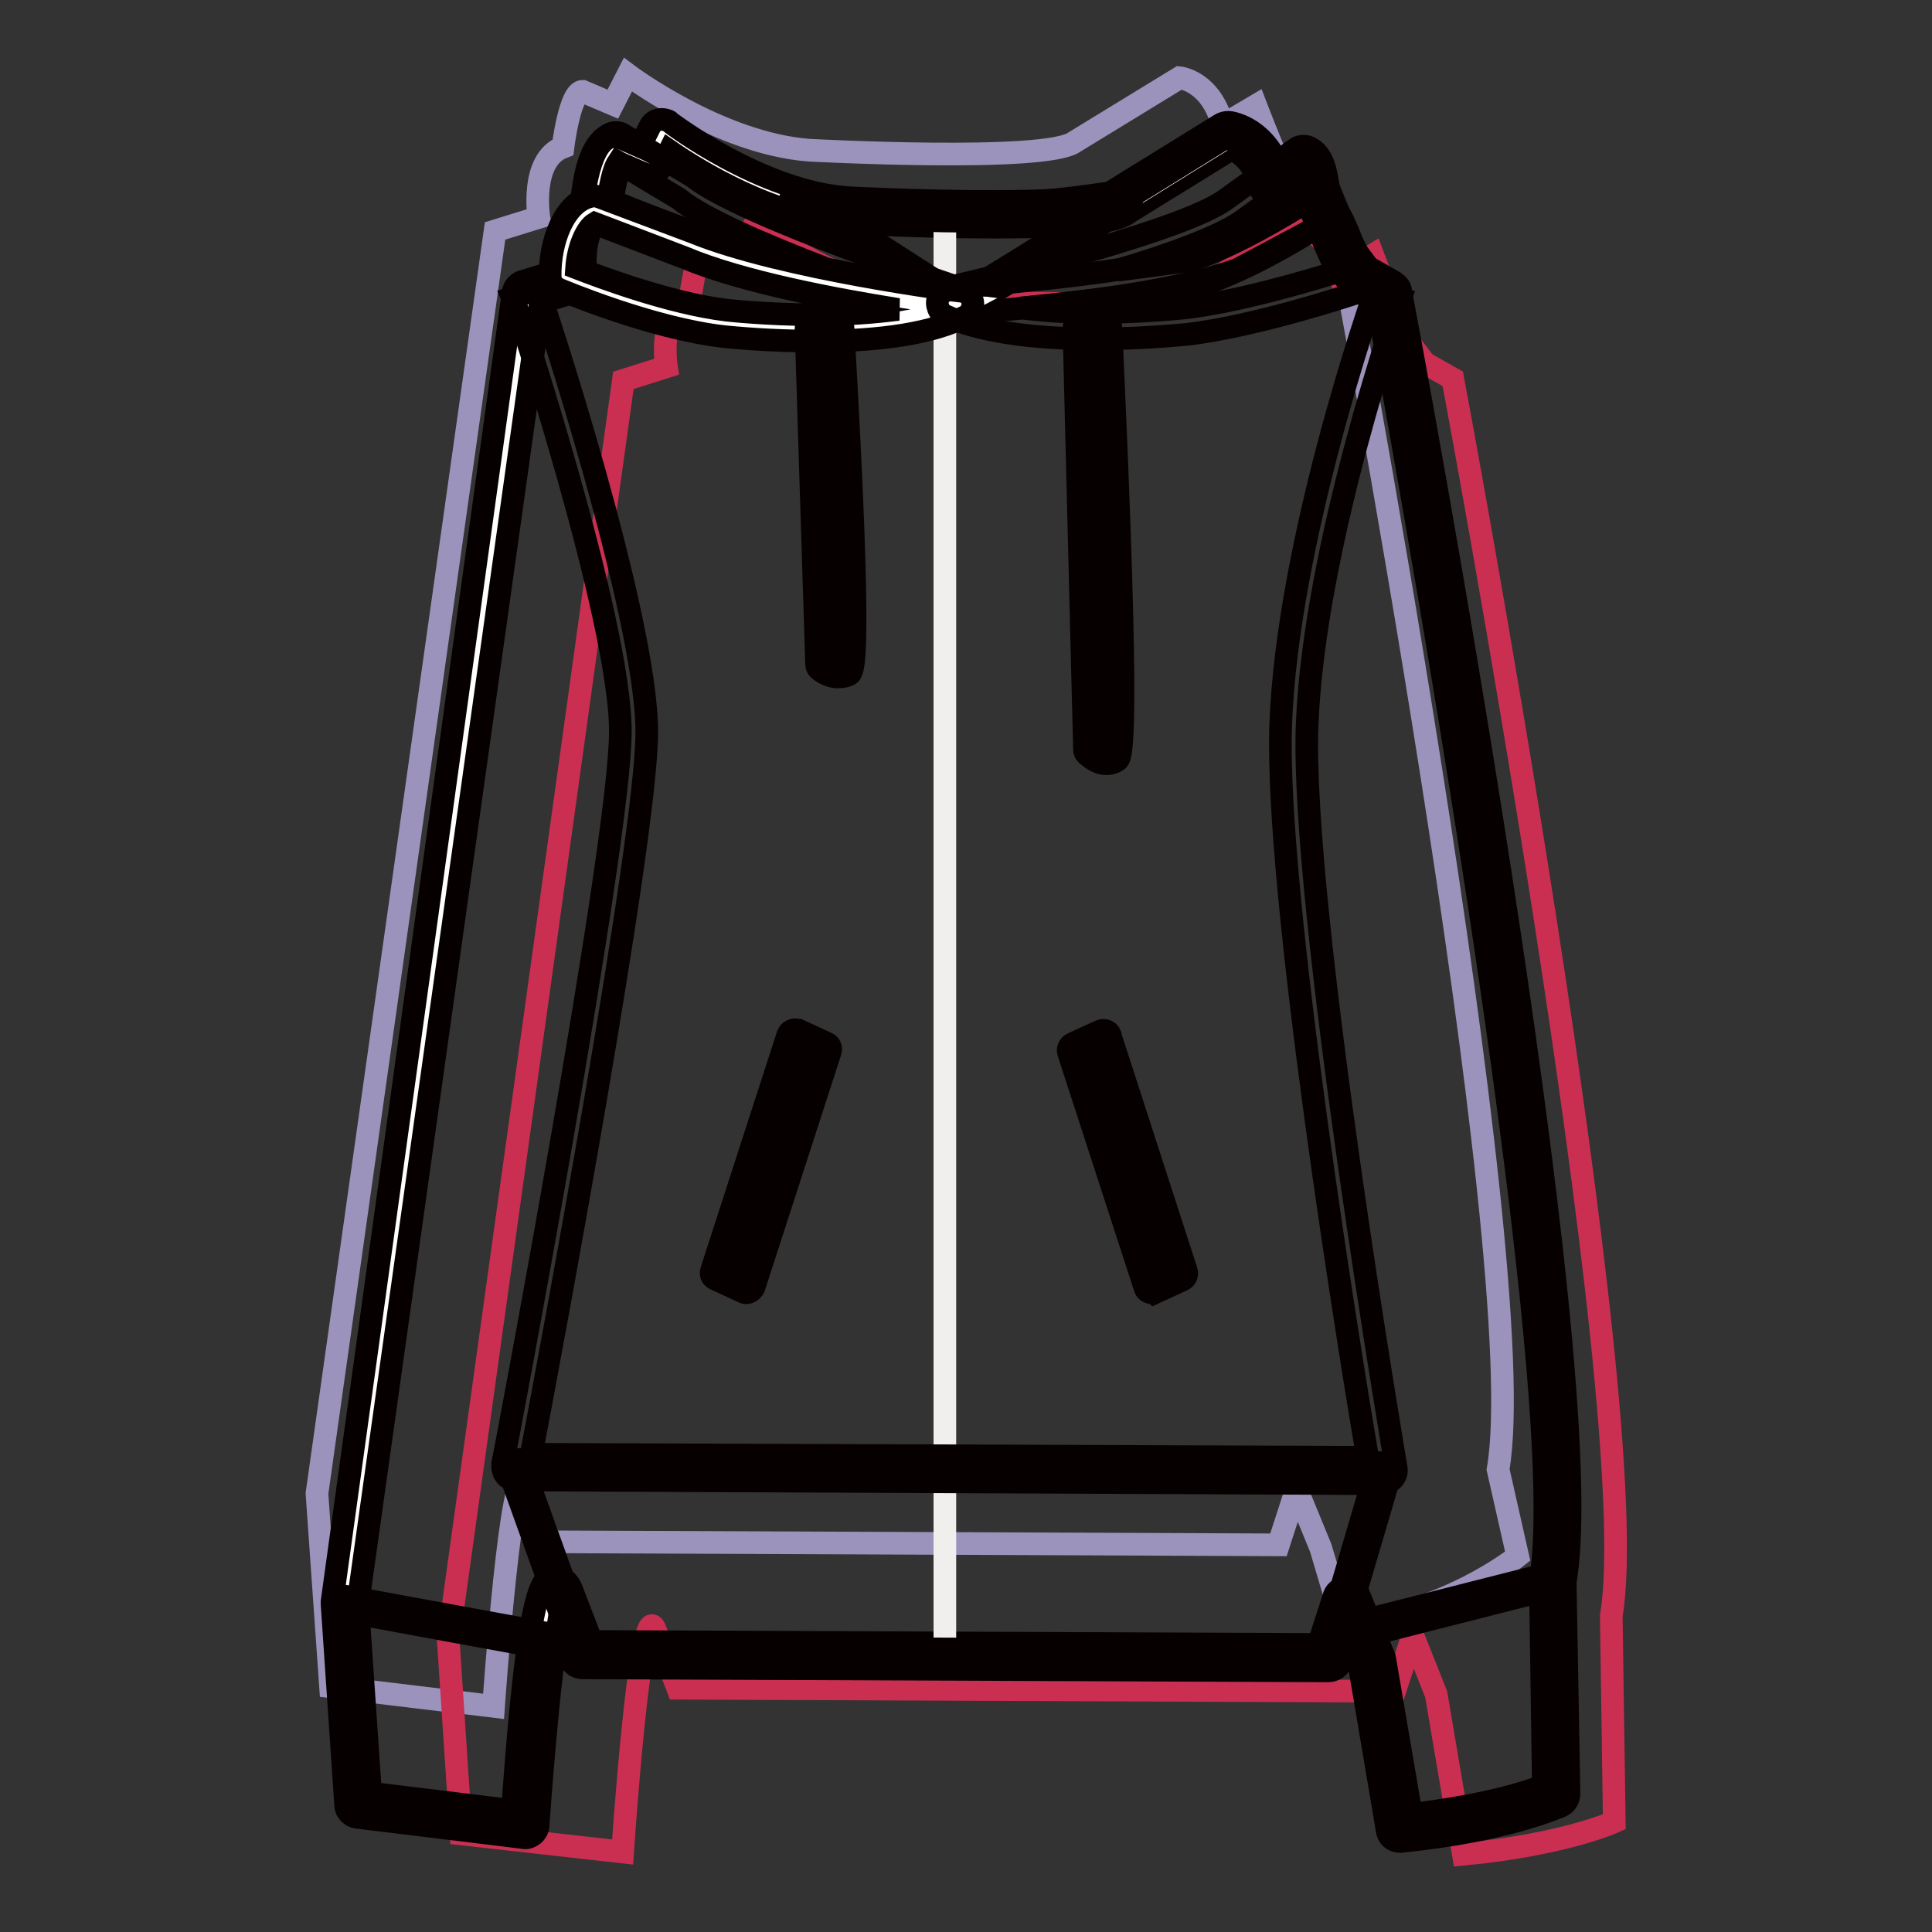 <?xml version="1.0" encoding="utf-8"?>
<!-- Svg Vector Icons : http://www.onlinewebfonts.com/icon -->
<!DOCTYPE svg PUBLIC "-//W3C//DTD SVG 1.1//EN" "http://www.w3.org/Graphics/SVG/1.1/DTD/svg11.dtd">
<svg version="1.1" xmlns="http://www.w3.org/2000/svg" xmlns:xlink="http://www.w3.org/1999/xlink" x="0px" y="0px" viewBox="0 0 256 256" enable-background="new 0 0 256 256" xml:space="preserve">
<rect x="0" y="0" width="256" height="256" fill="#333333" stroke="none"/>
<g> <path stroke-width="3" fill-opacity="0" stroke="#9c93bd"  d="M43.8,223.5L42,197.9L65.6,30.6l5.8-1.8c0,0-1.2-7.6,3.2-9.3c0,0,0.9-7.4,2.6-7.4l4,1.7l2-3.9 c0,0,12.1,9.1,24,10c0,0,31.5,1.7,35.2-1.1l13.9-8.5c0,0,4.2,0.4,5.7,6.3l4.4-2.6c0,0,4,10.4,5.3,12.2l1.7,2.2l3.8,2.1 c0,0,26.1,136.8,21.3,164.2l2.6,11.5c0,0-9.5,7.7-23.1,9l-3-10.1l-3.2-7.8l-2.4,7.4l-96.5-0.4l-3.1-7.8c-2-5.1-4.4,29.6-4.4,29.6 L43.8,223.5L43.8,223.5z"/> <path stroke-width="3" fill-opacity="0" stroke="#ca2f52"  d="M61.1,243l-1.7-25.6l23.2-167l5.7-1.8c0,0-1.2-7.5,3.2-9.3c0,0,0.9-7.4,2.6-7.4l3.9,1.7l2-3.9 c0,0,11.9,9.1,23.6,10c0,0,31,1.7,34.7-1.1l13.7-8.5c0,0,4.1,0.4,5.6,6.3l4.3-2.6c0,0,3.9,10.4,5.2,12.1l1.7,2.2l3.7,2.1 c0,0,25.7,136.6,21,163.9l0.4,27.3c0,0-6.5,3-20,4.3l-3.6-21.2l-3.1-7.8l-2.4,7.4l-95-0.4l-3-7.8c-2-5.1-4.3,29.5-4.3,29.5 L61.1,243L61.1,243z"/> <path stroke-width="3" fill-opacity="0" stroke="#ffffff"  d="M47.4,239.1l-1.8-26.6L69.7,38.9l6-1.9c0,0-1.2-7.8,3.3-9.6c0,0,0.9-7.7,2.7-7.7l4.1,1.8l2-4.1 c0,0,12.4,9.5,24.6,10.4c0,0,32.2,1.8,36.1-1.1l14.2-8.8c0,0,4.3,0.5,5.9,6.5l4.5-2.7c0,0,4.1,10.8,5.4,12.6l1.7,2.3L184,39 c0,0,26.8,142,21.8,170.4l0.5,28.4c0,0-6.8,3.2-20.8,4.5l-3.7-22.1l-3.3-8.1l-2.5,7.7l-98.8-0.4l-3.2-8.1c-2-5.3-4.5,30.7-4.5,30.7 L47.4,239.1L47.4,239.1z"/> <path stroke-width="3" fill-opacity="0" stroke="#070001"  d="M185.5,244c-0.9,0-1.6-0.6-1.7-1.5l-3.7-21.9l-1.4-3.5l-1,3.1c-0.2,0.7-0.9,1.2-1.7,1.2h0L77.2,221 c-0.7,0-1.4-0.4-1.6-1.1l-1.7-4.3c-0.9,5.7-1.9,16.4-2.6,26.3c0,0.5-0.3,0.9-0.6,1.2c-0.4,0.3-0.9,0.5-1.3,0.4l-22.1-2.7 c-0.8-0.1-1.5-0.8-1.5-1.6l-1.8-26.6c0-0.1,0-0.2,0-0.4L68,38.7c0.1-0.7,0.6-1.2,1.2-1.4l4.6-1.4c-0.1-2.5,0.1-7.4,3.5-9.5 c1.1-8.3,3.5-8.3,4.3-8.3c0.2,0,0.5,0.1,0.7,0.2l2.5,1.1l1.3-2.6c0.4-0.9,1.5-1.2,2.4-0.8c0.1,0,0.2,0.1,0.3,0.2 c0.1,0.1,12.1,9.2,23.6,10c0.1,0,9.8,0.5,19.1,0.5c13.3,0,15.5-1.1,15.8-1.3l14.4-8.9c0.3-0.2,0.7-0.3,1.1-0.3 c0.2,0,4.4,0.5,6.6,5.7l2.7-1.6c0.8-0.5,1.9-0.2,2.4,0.6c0.1,0.1,0.1,0.2,0.1,0.3c1.7,4.4,4.4,11.1,5.2,12.2l1.5,2l3.5,2 c0.4,0.3,0.8,0.7,0.8,1.2c1.1,5.8,26.8,142.6,21.8,171l0.5,28.1c0,0.7-0.4,1.3-1,1.6c-0.3,0.1-7.2,3.3-21.3,4.7L185.5,244 L185.5,244z M178.5,210.3c0.7,0,1.4,0.4,1.6,1.1l3.3,8.1c0,0.1,0.1,0.2,0.1,0.4l3.5,20.5c9.5-1.1,15.3-2.9,17.5-3.8l-0.4-27.2 c4.7-27-19.5-157.8-21.6-169.3l-3.1-1.8c-0.2-0.1-0.4-0.3-0.5-0.5l-1.7-2.3c-1.1-1.5-3.6-7.7-4.9-11.1l-2.7,1.6 c-0.8,0.5-1.9,0.2-2.4-0.6c-0.1-0.1-0.2-0.3-0.2-0.5c-0.9-3.6-2.9-4.8-3.9-5.1l-13.6,8.4c-1.1,0.9-4.2,1.9-17.7,1.9 c-9.4,0-19.2-0.5-19.3-0.6c-10-0.7-19.9-6.8-23.8-9.5l-1.1,2.2c-0.4,0.8-1.4,1.2-2.3,0.8l-3-1.3c-0.5,1.1-1,3.5-1.3,5.8 c-0.1,0.6-0.5,1.2-1.1,1.4c-2.6,1-2.5,6.1-2.2,7.8c0.1,0.9-0.4,1.7-1.2,1.9l-4.9,1.5L47.4,212.6l1.7,25l18.8,2.3 c2.2-31,4-31,5.7-31c0.5,0,1.5,0.2,2.1,1.6l2.7,7l96.3,0.4l2.1-6.5C177,210.8,177.7,210.3,178.5,210.3L178.5,210.3z"/> <path stroke-width="3" fill-opacity="0" stroke="#f0efee"  d="M125.2,28.6c9.4,0.2,21,0.1,23.2-1.6l14.2-8.8c0,0,4.3,0.5,5.9,6.5l4.5-2.7c0,0,4.1,10.8,5.4,12.6l1.7,2.3 l3.8,2.2c0,0,26.8,142,21.8,170.4l0.5,28.4c0,0-6.8,3.2-20.8,4.5l-3.7-22.1l-3.3-8.1l-2.5,7.7l-50.7-0.2L125.2,28.6L125.2,28.6 L125.2,28.6z"/> <path stroke-width="3" fill-opacity="0" stroke="#070001"  d="M125.2,28.4c9.4,0.2,20.9,0.1,23.1-1.6l0,0l14.2-8.8c0,0,0.1,0,0.1,0c0,0,4.3,0.5,5.9,6.4l4.3-2.6 c0.1,0,0.2,0,0.2,0.1c0,0,0,0,0,0l0,0c0,0,4.1,10.8,5.4,12.6l1.7,2.3l3.8,2.2c0,0,0.1,0.1,0.1,0.1c0.1,0.5,26.8,141.9,21.8,170.4 l0.4,28.4c0,0.1,0,0.1-0.1,0.1c-0.1,0.1-6.9,3.2-20.8,4.5c-0.1,0-0.2,0-0.2-0.1l-3.7-22.1l-3.1-7.7l-2.3,7.2c0,0.1-0.1,0.1-0.2,0.1 l-50.7-0.2v-0.3l50.6,0.2l2.4-7.5c0,0,0-0.1,0.1-0.1c0.1,0,0.2,0,0.2,0.1l3.3,8.1c0,0,0,0,0,0l3.7,21.9c12.9-1.3,19.6-4,20.4-4.4 l-0.5-28.3c0,0,0,0,0,0c4.9-28.1-21.2-167.1-21.8-170.2l-3.8-2.2c0,0,0,0-0.1,0l-1.7-2.3c-1.2-1.7-4.8-11-5.4-12.5l-4.3,2.6 c0,0,0,0,0,0c-0.1,0-0.2,0-0.2-0.1c-1.4-5.6-5.2-6.3-5.7-6.4l-14.2,8.8c-2.3,1.7-13.8,1.8-23.3,1.6V28.4L125.2,28.4z M148.3,26.9 l0.2,0C148.4,26.8,148.3,26.8,148.3,26.9z"/> <path stroke-width="3" fill-opacity="0" stroke="#040000"  d="M45.6,212.5l26.7,4.9l-2.8,24.4l-22.1-2.7L45.6,212.5z"/> <path stroke-width="3" fill-opacity="0" stroke="#040000"  d="M45.6,212.5l26.7,4.9l-2.8,24.4l-22.1-2.7L45.6,212.5z"/> <path stroke-width="3" fill-opacity="0" stroke="#070001"  d="M69.5,242.8c0,0-0.1,0-0.1,0l-22.1-2.7c-0.5-0.1-0.8-0.4-0.9-0.9l-1.8-26.6c0-0.5,0.4-1,0.9-1.1 c0.1,0,0.2,0,0.2,0l26.7,4.9c0.5,0.1,0.9,0.6,0.8,1.1l-2.8,24.4C70.4,242.4,70,242.8,69.5,242.8z M48.3,238.2l20.3,2.5l2.6-22.5 l-24.5-4.5L48.3,238.2z"/> <path stroke-width="3" fill-opacity="0" stroke="#040000"  d="M180.9,215.6l24.8-6.3l0.5,28.4c0,0-12,4.2-20.8,4.5l-5-26.2C181,216,180.9,215.6,180.9,215.6L180.9,215.6z "/> <path stroke-width="3" fill-opacity="0" stroke="#040000"  d="M180.9,215.6l24.8-6.3l0.5,28.4c0,0-12,4.2-20.8,4.5l-5-26.2C181,216,180.9,215.6,180.9,215.6L180.9,215.6z "/> <path stroke-width="3" fill-opacity="0" stroke="#070001"  d="M185.5,243.3c-0.5,0-0.9-0.3-1-0.8l-5-26.2c-0.1-0.3,0-0.5,0.2-0.8c0.1-0.2,0.3-0.3,0.5-0.4 c0.1-0.2,0.3-0.4,0.6-0.4l24.8-6.3c0.3-0.1,0.6,0,0.8,0.2c0.2,0.2,0.4,0.5,0.4,0.8l0.5,28.4c0,0.4-0.3,0.8-0.7,1 C206.1,238.9,194.3,243,185.5,243.3L185.5,243.3L185.5,243.3z M181.6,216.6l4.7,24.7c7.3-0.4,16.4-3.3,18.9-4.2l-0.4-26.4 L181.6,216.6L181.6,216.6L181.6,216.6z"/> <path stroke-width="3" fill-opacity="0" stroke="#040000"  d="M68.3,194.4l115,0.4l-7.3,24.8l-98.8-0.4L68.3,194.4z"/> <path stroke-width="3" fill-opacity="0" stroke="#040000"  d="M68.3,194.4l115,0.4l-7.3,24.8l-98.8-0.4L68.3,194.4z"/> <path stroke-width="3" fill-opacity="0" stroke="#070001"  d="M176,220.7l-98.8-0.4c-0.4,0-0.8-0.3-0.9-0.7l-8.9-24.8c-0.2-0.5,0.1-1.1,0.6-1.3c0.1,0,0.2-0.1,0.3-0.1h0 l115,0.4c0.5,0,1,0.5,1,1c0,0.1,0,0.2,0,0.3l-7.3,24.8C176.8,220.4,176.4,220.7,176,220.7z M77.9,218.3l97.4,0.4l6.7-22.8 l-112.3-0.4L77.9,218.3z"/> <path stroke-width="3" fill-opacity="0" stroke="#070001"  d="M105.7,26.6l21.5,13.8c0,0,17.3-10.4,21.7-13.9C148.9,26.1,131.7,30.7,105.7,26.6L105.7,26.6z"/> <path stroke-width="3" fill-opacity="0" stroke="#070001"  d="M127.2,41.3c-0.2,0-0.4-0.1-0.5-0.2l-21.5-13.8c-0.5-0.3-0.6-0.9-0.3-1.4c0.2-0.3,0.6-0.5,1-0.5 c7.2,1.1,14.4,1.7,21.5,1.7c10.1,0,17-1.2,20-1.6c0.8-0.1,1.3-0.2,1.5-0.2c0.5,0,1.1,0.5,1.1,1c0,0.3-0.1,0.6-0.4,0.8 c-4.4,3.5-21.1,13.5-21.8,14C127.5,41.3,127.4,41.3,127.2,41.3L127.2,41.3z M110,28.2l17.1,11c2.4-1.4,12-7.3,17.8-11.1 c-3.7,0.5-9.7,1.2-17.7,1.2C121.6,29.3,115.8,28.9,110,28.2L110,28.2z"/> <path stroke-width="3" fill-opacity="0" stroke="#070001"  d="M127.5,41.9L127.5,41.9c-10.5-0.5-30.8-5.8-31.6-6c-8.2-2.7-17.7-6.8-17.8-6.8c-0.7-0.3-1.1-1-1.1-1.8 c0.5-5.6,1.7-8.6,3.9-9.6c0.5-0.2,1.1-0.2,1.6,0.1l9.3,5.6c6.6,5.3,35.8,14.9,36.1,15c0.9,0.3,1.4,1.3,1.1,2.2 C128.9,41.4,128.3,41.9,127.5,41.9z M80.6,26.4c2.8,1.2,10,4.1,16.2,6.2c0.1,0,5.6,1.5,12.4,2.9c-7.8-3-16-6.5-19.3-9.2l-8-4.8 C81.5,22.1,81,23.5,80.6,26.4z"/> <path stroke-width="3" fill-opacity="0" stroke="#070001"  d="M125.6,41.6c-1,0-1.8-0.8-1.8-1.7c0-0.8,0.6-1.5,1.4-1.7c8.7-2,32.2-7.9,37.4-11.9l9.1-6.6 c0.5-0.4,1.2-0.4,1.7-0.2c2,0.9,2.3,3.3,2.6,5.2c0.1,0.9,0.2,1.8,0.5,2.4c0.3,0.8,0,1.6-0.6,2.1c-0.4,0.3-9.2,6.2-17.3,8.8 C157.4,38.1,135.9,41.2,125.6,41.6L125.6,41.6L125.6,41.6z M172.4,23.6l-7.6,5.5c-2.8,2.1-9.6,4.6-16.7,6.7 c5.5-0.7,9.6-1.3,9.7-1.3c5.8-1.9,12.5-6,15.1-7.6c-0.1-0.6-0.2-1.2-0.3-1.8C172.6,24.6,172.5,24.1,172.4,23.6z"/> <path stroke-width="3" fill-opacity="0" stroke="#ffffff"  d="M74.7,36.7c0,0,12,5,21.5,6.2c0,0,21.5,2.5,31-2.5c0,0-23.8-2.9-35.9-7.9l-12.5-4.7 C76.4,28.2,74.6,32.6,74.7,36.7z"/> <path stroke-width="3" fill-opacity="0" stroke="#070001"  d="M108,45.2c-4,0-8.1-0.2-12.1-0.6c-9.6-1.1-21.4-6.1-21.9-6.3c-0.6-0.3-1.1-0.9-1.1-1.6 c-0.1-4.7,1.9-10,5.5-10.7c0.3-0.1,0.7,0,1,0.1l12.5,4.7c11.8,4.8,35.3,7.8,35.5,7.8c1,0.1,1.6,1,1.5,1.9c-0.1,0.6-0.4,1.1-0.9,1.4 C123.7,44.1,117,45.2,108,45.2z M76.4,35.5c3.1,1.2,12.4,4.7,19.9,5.6c0,0,5.3,0.6,11.7,0.6c4.2,0,7.9-0.3,11-0.7 c-8.1-1.3-20.6-3.6-28.4-6.9l-11.8-4.5C77.8,30.2,76.6,32.6,76.4,35.5z"/> <path stroke-width="3" fill-opacity="0" stroke="#070001"  d="M145.2,44.9c-9,0-15.7-1.1-20-3.1c-0.4-0.2-0.8-0.6-0.9-1.1c-0.2-0.5-0.1-1.1,0.2-1.5 c0.6-0.9,1-0.9,7.5-1.6c8.2-0.8,22-2.1,30.6-5.1l11-6c0.4-0.2,0.8-0.3,1.2-0.2c2.2,0.4,3,2.5,3.9,4.6c0.6,1.6,1.4,3.3,2.7,4.7 c0.7,0.7,0.7,1.8,0,2.5c-0.2,0.2-0.4,0.3-0.7,0.4c-0.6,0.2-13.9,4.7-23.4,5.8C157.1,44.3,151.8,44.9,145.2,44.9L145.2,44.9z  M135.3,40.8c2.9,0.4,6.2,0.6,9.9,0.6c6.4,0,11.7-0.6,11.8-0.6c6.9-0.8,16.1-3.5,20.3-4.8c-0.8-1.3-1.3-2.6-1.8-3.7 c-0.2-0.6-0.7-1.7-1-2.2L164,35.7C155.8,38.6,143.7,40,135.3,40.8L135.3,40.8z"/> <path stroke-width="3" fill-opacity="0" stroke="#070001"  d="M183.3,196.6L183.3,196.6l-115-0.5c-1,0-1.7-0.8-1.7-1.8c0-0.1,0-0.2,0-0.3c0.2-0.8,15.6-82.1,15.6-97.1 c0-14.9-14-57.1-14.2-57.5l3.3-1.1C72,40.1,85.7,81.6,85.7,97c0,14.1-12.8,82.6-15.3,95.7l110.8,0.4c-2.1-12.4-12.3-74.8-11.5-97.1 c0.9-24.3,12.1-56.3,12.6-57.7l3.3,1.2c-0.1,0.3-11.5,32.8-12.4,56.6c-0.9,23.9,11.7,97.7,11.8,98.4c0.2,1-0.5,1.9-1.5,2 C183.5,196.6,183.4,196.6,183.3,196.6L183.3,196.6z"/> <path stroke-width="3" fill-opacity="0" stroke="#070001"  d="M109,139.1l-3.7-1.7l-10.1,31.1l3.7,1.7L109,139.1z"/> <path stroke-width="3" fill-opacity="0" stroke="#070001"  d="M98.9,171.3c-0.1,0-0.3,0-0.4-0.1l-3.7-1.7c-0.5-0.2-0.7-0.7-0.5-1.2l10.1-31.2c0.2-0.5,0.8-0.8,1.3-0.6 c0,0,0.1,0,0.1,0l3.7,1.7c0.5,0.2,0.7,0.7,0.5,1.2l-10.1,31.2C99.7,171,99.3,171.3,98.9,171.3L98.9,171.3z M96.4,168l1.9,0.9 l9.5-29.2l-1.9-0.9L96.4,168z"/> <path stroke-width="3" fill-opacity="0" stroke="#070001"  d="M142.5,139.1l3.7-1.7l10.1,31.1l-3.7,1.7L142.5,139.1z"/> <path stroke-width="3" fill-opacity="0" stroke="#070001"  d="M152.6,171.3c-0.4,0-0.8-0.3-0.9-0.7l-10.1-31.1c-0.2-0.5,0.1-1,0.5-1.2l3.7-1.7c0.5-0.2,1.1,0,1.3,0.5 c0,0,0,0.1,0,0.1l10.1,31.2c0.2,0.5-0.1,1-0.5,1.2l-3.7,1.7C152.9,171.2,152.7,171.3,152.6,171.3L152.6,171.3z M143.7,139.7 l9.5,29.2l1.9-0.9l-9.5-29.2L143.7,139.7L143.7,139.7z"/> <path stroke-width="3" fill-opacity="0" stroke="#070001"  d="M107.9,43.4l1.4,44.5c0,0,1.4,1.3,2.8,0.5c1.3-0.8-1.3-45.1-1.3-45.1L107.9,43.4z"/> <path stroke-width="3" fill-opacity="0" stroke="#070001"  d="M111,89.7c-1.3,0-2.4-0.9-2.5-1c-0.2-0.2-0.3-0.4-0.3-0.7l-1.4-44.5c0-0.5,0.4-1,1-1c0,0,0,0,0,0l2.9,0 c0.5,0,1,0.4,1,0.9c2.6,44.9,1.4,45.6,0.8,46C112.1,89.6,111.6,89.7,111,89.7z M110.2,87.4c0.3,0.2,0.7,0.3,1,0.2 c0.6-3.3-0.5-27.6-1.4-43.3l-0.9,0L110.2,87.4z"/> <path stroke-width="3" fill-opacity="0" stroke="#070001"  d="M143.4,43.4l1.4,55.9c0,0,1.4,1.6,2.8,0.6c1.4-1-1.3-56.6-1.3-56.6L143.4,43.4L143.4,43.4z"/> <path stroke-width="3" fill-opacity="0" stroke="#070001"  d="M146.6,101.2c-1.4,0-2.4-1.1-2.6-1.2c-0.2-0.2-0.3-0.4-0.3-0.6l-1.4-55.9c0-0.3,0.1-0.5,0.3-0.7 c0.2-0.2,0.4-0.3,0.7-0.3l2.9,0h0c0.5,0,1,0.4,1,0.9c2.6,56.1,1.4,57,0.8,57.4C147.7,101,147.2,101.2,146.6,101.2L146.6,101.2z  M145.8,98.9c0.2,0.2,0.6,0.4,0.8,0.4c0.1,0,0.1,0,0.2,0c0.7-3.6-0.5-34.9-1.4-54.9l-0.9,0L145.8,98.9z"/></g>
</svg>